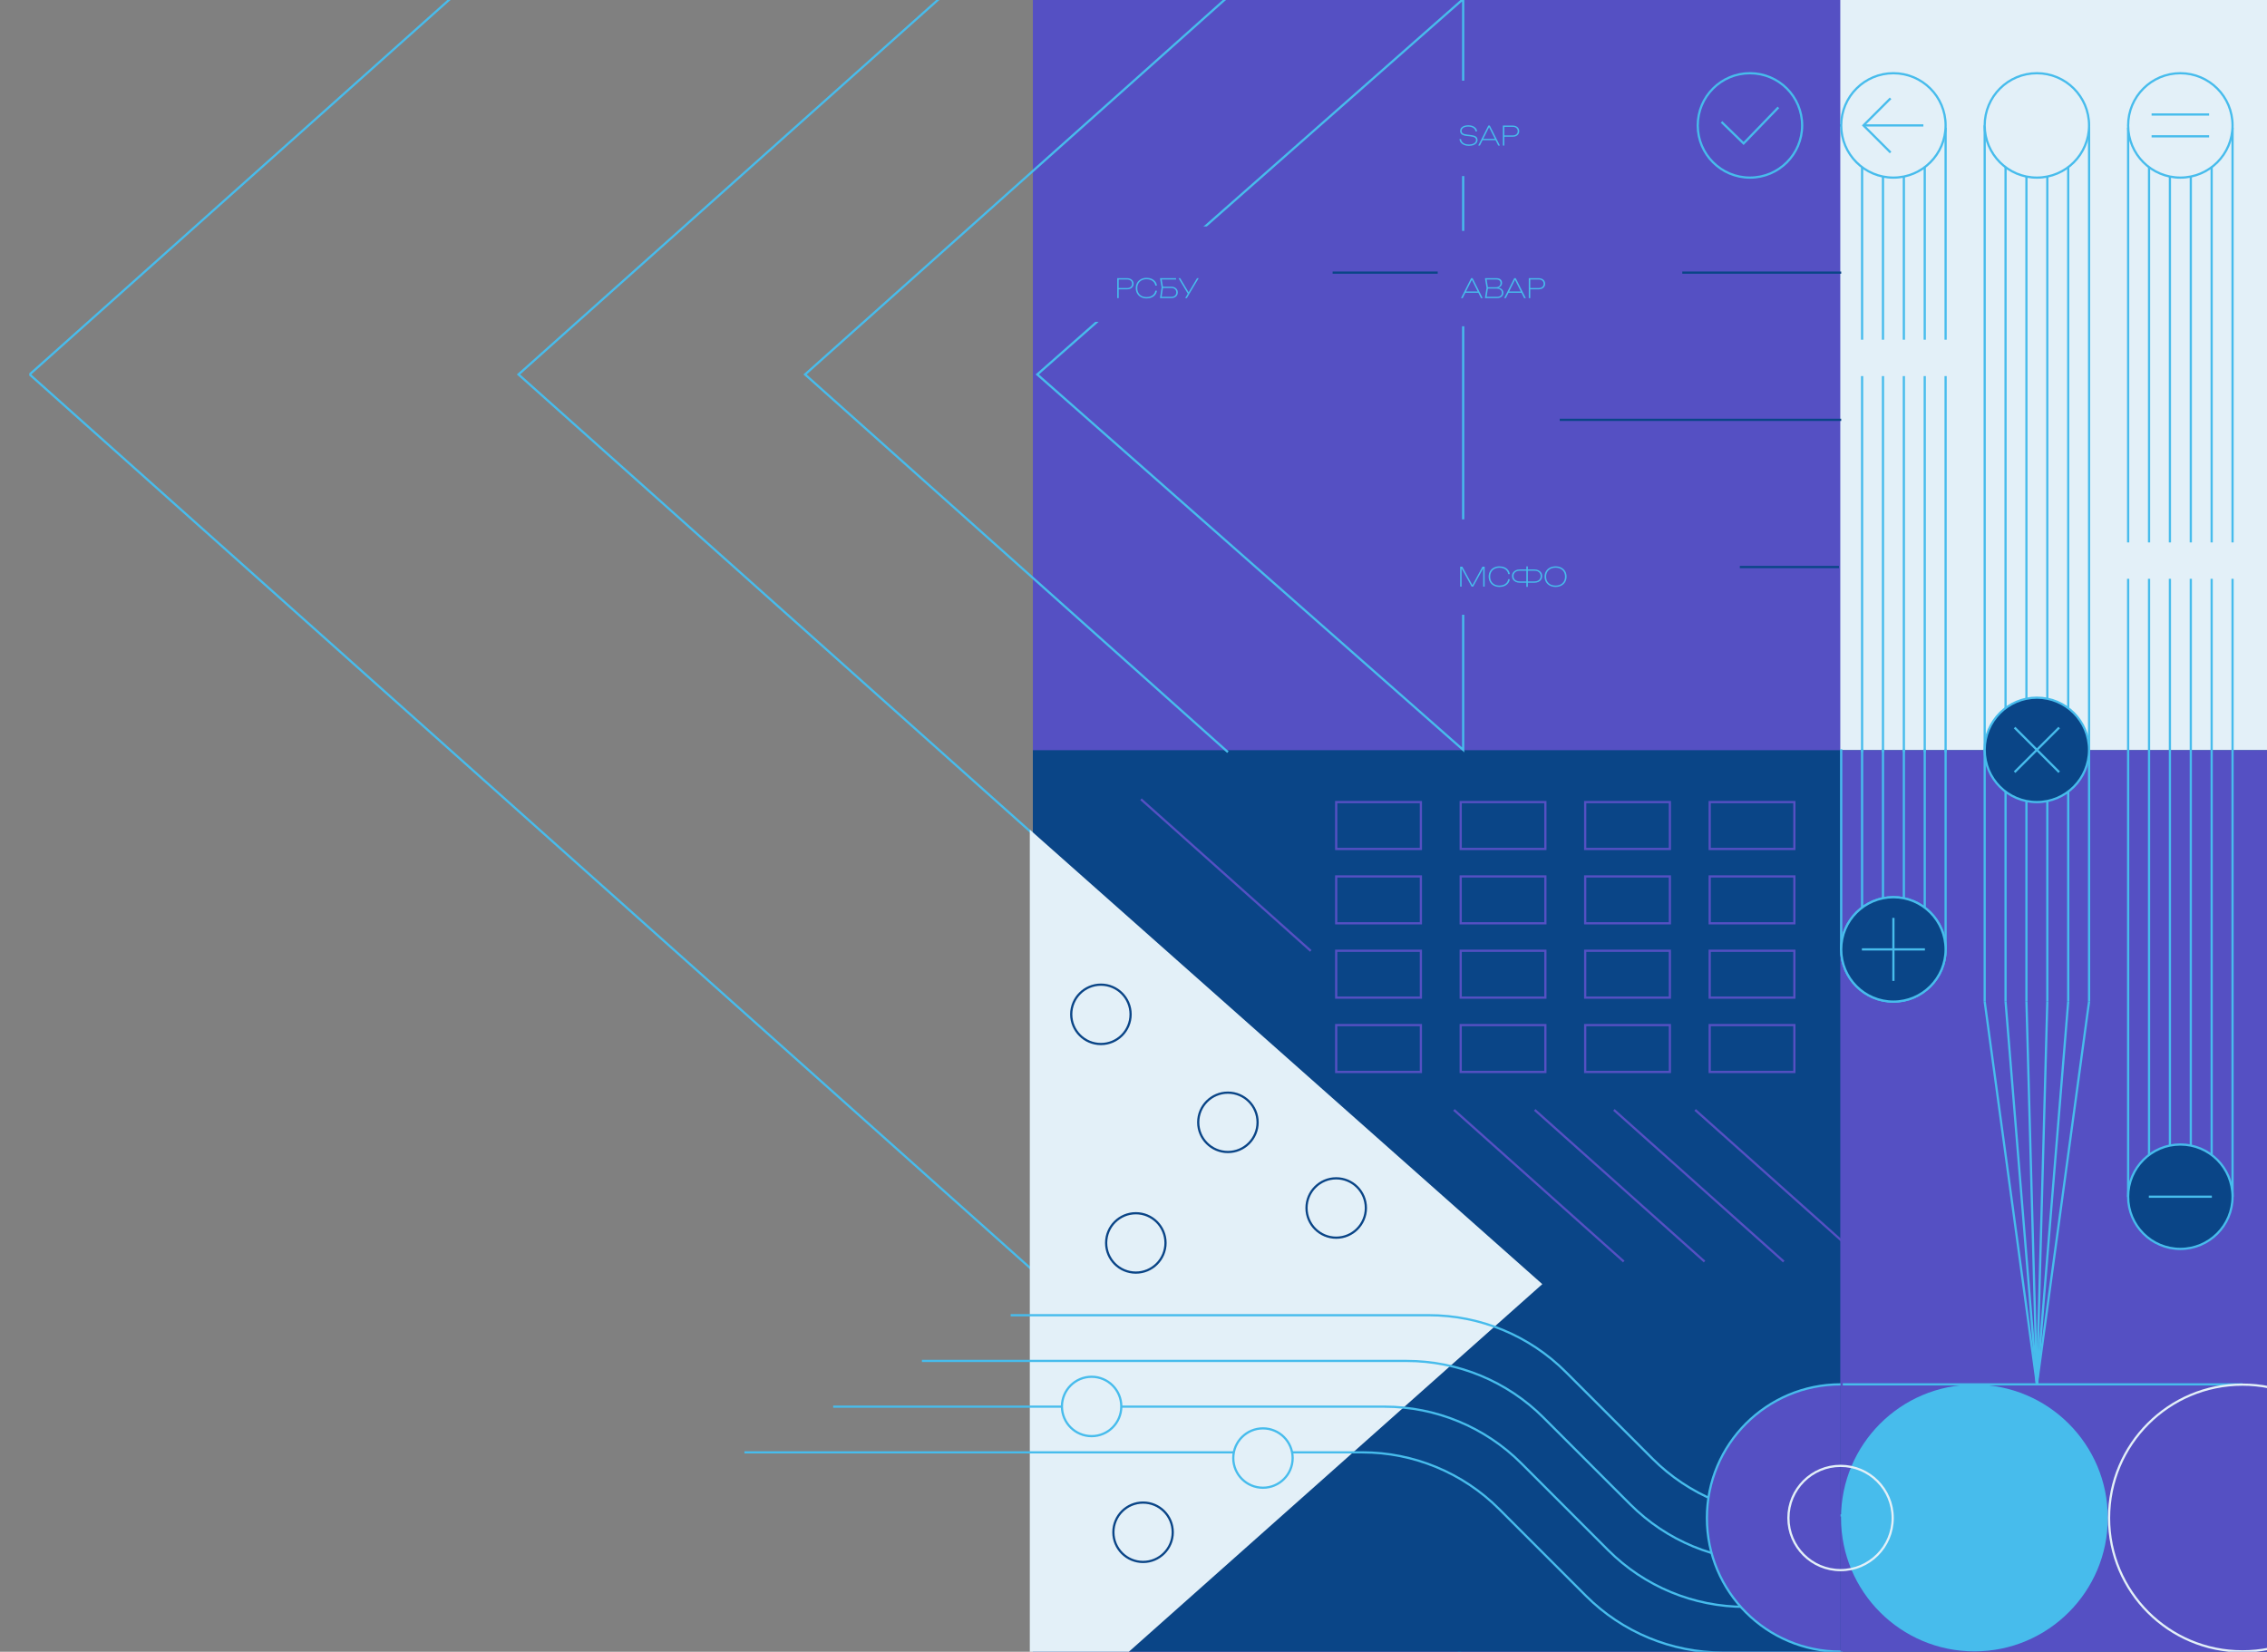 <?xml version="1.0" encoding="UTF-8"?> <svg xmlns="http://www.w3.org/2000/svg" width="1220" height="889" viewBox="0 0 1220 889" fill="none"><rect x="0" y="0" width="1220" height="889" fill="#808080" stroke="none"/><g clip-path="url(#clip0_2275_9332)"><path d="M1220.36 -0.519H555.833V888.983H1220.36V-0.519Z" fill="#E3F0F8"></path><path d="M990.363 -0.519H555.833V888.983H990.363V-0.519Z" fill="#5550C3"></path><path d="M796.894 664.1L279.038 201.536L796.894 -261.017" stroke="#47BCEC" stroke-width="1.194" stroke-miterlimit="10"></path><path d="M15.96 201.536L796.894 -496" stroke="#47BCEC" stroke-width="1.194" stroke-miterlimit="10"></path><path d="M796.894 899.072L15.96 201.536" stroke="#47BCEC" stroke-width="1.194" stroke-miterlimit="10"></path><path d="M1220.36 403.756H555.833V888.97H1220.36V403.756Z" fill="#0A4587"></path><path d="M1220.36 403.756H990.363V888.97H1220.36V403.756Z" fill="#5550C3"></path><path d="M1068.07 539.08L1096.16 745.086" stroke="#47BCEC" stroke-width="1.194" stroke-miterlimit="10"></path><path d="M1079.3 539.08L1096.16 745.086" stroke="#47BCEC" stroke-width="1.194" stroke-miterlimit="10"></path><path d="M1090.54 539.08L1096.16 745.086" stroke="#47BCEC" stroke-width="1.194" stroke-miterlimit="10"></path><path d="M1101.77 539.08L1096.16 745.086" stroke="#47BCEC" stroke-width="1.194" stroke-miterlimit="10"></path><path d="M1113.02 539.08L1096.16 745.086" stroke="#47BCEC" stroke-width="1.194" stroke-miterlimit="10"></path><path d="M1124.25 539.08L1096.16 745.086" stroke="#47BCEC" stroke-width="1.194" stroke-miterlimit="10"></path><path d="M554.198 936.395L830.003 691.143L554.198 446.548V936.395Z" fill="#E3F0F8"></path><path d="M660.806 404.796L433.249 201.536L990.853 -296.513" stroke="#47BCEC" stroke-width="1.194" stroke-miterlimit="10"></path><path d="M959.929 678.99L868.531 597.358" stroke="#5550C3" stroke-width="1.194" stroke-miterlimit="10"></path><path d="M917.317 678.99L825.919 597.358" stroke="#5550C3" stroke-width="1.194" stroke-miterlimit="10"></path><path d="M1003.64 678.99L912.254 597.358" stroke="#5550C3" stroke-width="1.194" stroke-miterlimit="10"></path><path d="M705.413 511.799L614.015 430.168" stroke="#5550C3" stroke-width="1.194" stroke-miterlimit="10"></path><path d="M873.845 678.99L782.447 597.358" stroke="#5550C3" stroke-width="1.194" stroke-miterlimit="10"></path><path d="M941.745 67.501H990.853" stroke="#5550C3" stroke-width="1.194" stroke-miterlimit="10"></path><path d="M694.356 146.733H990.853" stroke="#0A4587" stroke-width="1.194" stroke-miterlimit="10"></path><path d="M839.387 225.964H990.853" stroke="#0A4587" stroke-width="1.194" stroke-miterlimit="10"></path><path d="M787.414 305.196H989.659" stroke="#0A4587" stroke-width="1.194" stroke-miterlimit="10"></path><path d="M1002.1 68.694V182.837" stroke="#47BCEC" stroke-width="1.194" stroke-miterlimit="10"></path><path d="M1013.34 68.694V182.837" stroke="#47BCEC" stroke-width="1.194" stroke-miterlimit="10"></path><path d="M1024.57 68.694V182.837" stroke="#47BCEC" stroke-width="1.194" stroke-miterlimit="10"></path><path d="M1035.81 68.694V182.837" stroke="#47BCEC" stroke-width="1.194" stroke-miterlimit="10"></path><path d="M1047.04 68.694V182.837" stroke="#47BCEC" stroke-width="1.194" stroke-miterlimit="10"></path><path d="M1018.95 95.595C1034.46 95.595 1047.04 83.017 1047.04 67.501C1047.04 51.985 1034.46 39.407 1018.95 39.407C1003.43 39.407 990.853 51.985 990.853 67.501C990.853 83.017 1003.43 95.595 1018.95 95.595Z" fill="#E3F0F8" stroke="#47BCEC" stroke-width="1.194" stroke-miterlimit="10"></path><path d="M1068.07 67.501V403.756" stroke="#47BCEC" stroke-width="1.194" stroke-miterlimit="10"></path><path d="M1079.3 68.349V403.756" stroke="#47BCEC" stroke-width="1.194" stroke-miterlimit="10"></path><path d="M1090.54 68.349V403.756" stroke="#47BCEC" stroke-width="1.194" stroke-miterlimit="10"></path><path d="M1101.77 68.349V403.756" stroke="#47BCEC" stroke-width="1.194" stroke-miterlimit="10"></path><path d="M1113.02 68.349V403.756" stroke="#47BCEC" stroke-width="1.194" stroke-miterlimit="10"></path><path d="M1124.25 68.349V403.756" stroke="#47BCEC" stroke-width="1.194" stroke-miterlimit="10"></path><path d="M1096.16 95.595C1111.68 95.595 1124.25 83.017 1124.25 67.501C1124.25 51.985 1111.68 39.407 1096.16 39.407C1080.64 39.407 1068.07 51.985 1068.07 67.501C1068.07 83.017 1080.64 95.595 1096.16 95.595Z" fill="#E3F0F8" stroke="#47BCEC" stroke-width="1.194" stroke-miterlimit="10"></path><path d="M1047.04 404.795V202.419" stroke="#47BCEC" stroke-width="1.194" stroke-miterlimit="10"></path><path d="M1035.81 404.795V202.419" stroke="#47BCEC" stroke-width="1.194" stroke-miterlimit="10"></path><path d="M1024.57 404.795V202.419" stroke="#47BCEC" stroke-width="1.194" stroke-miterlimit="10"></path><path d="M1013.34 404.795V202.419" stroke="#47BCEC" stroke-width="1.194" stroke-miterlimit="10"></path><path d="M1002.1 404.795V202.419" stroke="#47BCEC" stroke-width="1.194" stroke-miterlimit="10"></path><path d="M1047.04 510.988V403.256" stroke="#47BCEC" stroke-width="1.194" stroke-miterlimit="10"></path><path d="M1035.81 510.988V403.256" stroke="#47BCEC" stroke-width="1.194" stroke-miterlimit="10"></path><path d="M1024.57 510.988V403.256" stroke="#47BCEC" stroke-width="1.194" stroke-miterlimit="10"></path><path d="M1013.34 510.988V403.256" stroke="#47BCEC" stroke-width="1.194" stroke-miterlimit="10"></path><path d="M1002.1 510.988V403.256" stroke="#47BCEC" stroke-width="1.194" stroke-miterlimit="10"></path><path d="M990.853 510.988V403.256" stroke="#47BCEC" stroke-width="1.194" stroke-miterlimit="10"></path><path d="M1018.95 539.08C1034.46 539.08 1047.04 526.502 1047.04 510.987C1047.04 495.471 1034.46 482.893 1018.95 482.893C1003.43 482.893 990.853 495.471 990.853 510.987C990.853 526.502 1003.43 539.08 1018.95 539.08Z" fill="#0A4587" stroke="#47BCEC" stroke-width="1.194" stroke-miterlimit="10"></path><path d="M1018.95 539.08C1034.46 539.08 1047.04 526.502 1047.04 510.987C1047.04 495.471 1034.46 482.893 1018.95 482.893C1003.43 482.893 990.853 495.471 990.853 510.987C990.853 526.502 1003.43 539.08 1018.95 539.08Z" fill="#0A4587" stroke="#47BCEC" stroke-width="1.194" stroke-miterlimit="10"></path><path d="M1145.27 68.695V291.942" stroke="#47BCEC" stroke-width="1.194" stroke-miterlimit="10"></path><path d="M1156.52 68.695V291.942" stroke="#47BCEC" stroke-width="1.194" stroke-miterlimit="10"></path><path d="M1167.75 68.695V291.942" stroke="#47BCEC" stroke-width="1.194" stroke-miterlimit="10"></path><path d="M1178.99 68.695V291.942" stroke="#47BCEC" stroke-width="1.194" stroke-miterlimit="10"></path><path d="M1190.22 68.695V291.942" stroke="#47BCEC" stroke-width="1.194" stroke-miterlimit="10"></path><path d="M1201.46 68.695V291.942" stroke="#47BCEC" stroke-width="1.194" stroke-miterlimit="10"></path><path d="M1173.36 95.595C1188.88 95.595 1201.46 83.017 1201.46 67.501C1201.46 51.985 1188.88 39.407 1173.36 39.407C1157.85 39.407 1145.27 51.985 1145.27 67.501C1145.27 83.017 1157.85 95.595 1173.36 95.595Z" fill="#E3F0F8" stroke="#47BCEC" stroke-width="1.194" stroke-miterlimit="10"></path><path d="M941.745 95.595C957.261 95.595 969.839 83.017 969.839 67.501C969.839 51.985 957.261 39.407 941.745 39.407C926.229 39.407 913.651 51.985 913.651 67.501C913.651 83.017 926.229 95.595 941.745 95.595Z" stroke="#47BCEC" stroke-width="1.194" stroke-miterlimit="10"></path><path d="M1201.46 644.089V311.523" stroke="#47BCEC" stroke-width="1.194" stroke-miterlimit="10"></path><path d="M1190.22 644.089V311.523" stroke="#47BCEC" stroke-width="1.194" stroke-miterlimit="10"></path><path d="M1178.99 644.089V311.523" stroke="#47BCEC" stroke-width="1.194" stroke-miterlimit="10"></path><path d="M1167.75 644.089V311.523" stroke="#47BCEC" stroke-width="1.194" stroke-miterlimit="10"></path><path d="M1156.52 644.089V311.523" stroke="#47BCEC" stroke-width="1.194" stroke-miterlimit="10"></path><path d="M1145.27 644.089V311.523" stroke="#47BCEC" stroke-width="1.194" stroke-miterlimit="10"></path><path d="M1173.36 672.183C1188.88 672.183 1201.46 659.604 1201.46 644.089C1201.46 628.573 1188.88 615.995 1173.36 615.995C1157.85 615.995 1145.27 628.573 1145.27 644.089C1145.27 659.604 1157.85 672.183 1173.36 672.183Z" fill="#0A4587" stroke="#47BCEC" stroke-width="1.194" stroke-miterlimit="10"></path><path d="M1124.25 539.081V403.256" stroke="#47BCEC" stroke-width="1.194" stroke-miterlimit="10"></path><path d="M1113.02 539.081V403.256" stroke="#47BCEC" stroke-width="1.194" stroke-miterlimit="10"></path><path d="M1101.77 539.081V403.256" stroke="#47BCEC" stroke-width="1.194" stroke-miterlimit="10"></path><path d="M1090.54 539.081V403.256" stroke="#47BCEC" stroke-width="1.194" stroke-miterlimit="10"></path><path d="M1079.3 539.081V403.256" stroke="#47BCEC" stroke-width="1.194" stroke-miterlimit="10"></path><path d="M1068.07 539.081V403.256" stroke="#47BCEC" stroke-width="1.194" stroke-miterlimit="10"></path><path d="M1096.16 431.695C1111.68 431.695 1124.25 419.117 1124.25 403.601C1124.25 388.085 1111.68 375.507 1096.16 375.507C1080.64 375.507 1068.07 388.085 1068.07 403.601C1068.07 419.117 1080.64 431.695 1096.16 431.695Z" fill="#0A4587" stroke="#47BCEC" stroke-width="1.194" stroke-miterlimit="10"></path><path d="M1017.42 82.079L1002.83 67.501L1017.42 52.923" stroke="#47BCEC" stroke-width="1.194" stroke-miterlimit="10"></path><path d="M1002.83 67.501H1035.07" stroke="#47BCEC" stroke-width="1.194" stroke-miterlimit="10"></path><path d="M926.439 65.626L938.331 77.196L957.052 57.806" stroke="#47BCEC" stroke-width="1.194" stroke-miterlimit="10"></path><path d="M1018.95 494.019V527.939" stroke="#47BCEC" stroke-width="1.194" stroke-miterlimit="10"></path><path d="M1001.99 510.985H1035.91" stroke="#47BCEC" stroke-width="1.194" stroke-miterlimit="10"></path><path d="M1108.15 391.602L1084.16 415.588" stroke="#47BCEC" stroke-width="1.194" stroke-miterlimit="10"></path><path d="M1084.16 391.602L1108.15 415.588" stroke="#47BCEC" stroke-width="1.194" stroke-miterlimit="10"></path><path d="M1156.41 644.089H1190.33" stroke="#47BCEC" stroke-width="1.194" stroke-miterlimit="10"></path><path d="M1157.89 61.627H1188.85" stroke="#47BCEC" stroke-width="1.194" stroke-miterlimit="10"></path><path d="M1157.89 73.363H1188.85" stroke="#47BCEC" stroke-width="1.194" stroke-miterlimit="10"></path><path d="M543.894 707.87H768.943C796.56 707.87 823.054 718.843 842.587 738.376L889.33 785.119C908.864 804.653 935.346 815.625 962.974 815.625H991.557" stroke="#47BCEC" stroke-width="1.194" stroke-miterlimit="10"></path><path d="M496.135 732.479H757.004C784.62 732.479 811.114 743.451 830.647 762.984L877.391 809.728C896.924 829.261 923.406 840.234 951.035 840.234H979.618" stroke="#47BCEC" stroke-width="1.194" stroke-miterlimit="10"></path><path d="M448.376 757.086H745.064C772.68 757.086 799.174 768.059 818.707 787.592L865.451 834.336C884.984 853.869 911.466 864.841 939.095 864.841H967.678" stroke="#47BCEC" stroke-width="1.194" stroke-miterlimit="10"></path><path d="M400.618 781.682H733.124C760.741 781.682 787.235 792.655 806.768 812.188L853.512 858.931C873.045 878.465 899.527 889.437 927.155 889.437H991.701" stroke="#47BCEC" stroke-width="1.194" stroke-miterlimit="10"></path><path d="M679.671 800.725C688.494 800.725 695.646 793.573 695.646 784.75C695.646 775.927 688.494 768.775 679.671 768.775C670.848 768.775 663.696 775.927 663.696 784.75C663.696 793.573 670.848 800.725 679.671 800.725Z" fill="#E3F0F8" stroke="#47BCEC" stroke-width="1.194" stroke-miterlimit="10"></path><path d="M615.149 840.663C623.972 840.663 631.124 833.51 631.124 824.688C631.124 815.865 623.972 808.712 615.149 808.712C606.326 808.712 599.174 815.865 599.174 824.688C599.174 833.51 606.326 840.663 615.149 840.663Z" fill="#E3F0F8" stroke="#0A4587" stroke-width="1.194" stroke-miterlimit="10"></path><path d="M587.462 772.953C596.284 772.953 603.437 765.801 603.437 756.978C603.437 748.155 596.284 741.003 587.462 741.003C578.639 741.003 571.486 748.155 571.486 756.978C571.486 765.801 578.639 772.953 587.462 772.953Z" fill="#E3F0F8" stroke="#47BCEC" stroke-width="1.194" stroke-miterlimit="10"></path><path d="M719.084 666.143C727.906 666.143 735.059 658.99 735.059 650.168C735.059 641.345 727.906 634.192 719.084 634.192C710.261 634.192 703.108 641.345 703.108 650.168C703.108 658.99 710.261 666.143 719.084 666.143Z" fill="#E3F0F8" stroke="#0A4587" stroke-width="1.194" stroke-miterlimit="10"></path><path d="M611.257 684.936C620.08 684.936 627.232 677.783 627.232 668.961C627.232 660.138 620.08 652.985 611.257 652.985C602.434 652.985 595.282 660.138 595.282 668.961C595.282 677.783 602.434 684.936 611.257 684.936Z" fill="#E3F0F8" stroke="#0A4587" stroke-width="1.194" stroke-miterlimit="10"></path><path d="M660.806 620.031C669.629 620.031 676.781 612.879 676.781 604.056C676.781 595.233 669.629 588.081 660.806 588.081C651.983 588.081 644.831 595.233 644.831 604.056C644.831 612.879 651.983 620.031 660.806 620.031Z" fill="#E3F0F8" stroke="#0A4587" stroke-width="1.194" stroke-miterlimit="10"></path><path d="M592.464 561.909C601.287 561.909 608.439 554.757 608.439 545.934C608.439 537.111 601.287 529.959 592.464 529.959C583.641 529.959 576.489 537.111 576.489 545.934C576.489 554.757 583.641 561.909 592.464 561.909Z" fill="#E3F0F8" stroke="#0A4587" stroke-width="1.194" stroke-miterlimit="10"></path><path d="M1148.57 888.792C1188.22 888.792 1220.36 856.654 1220.36 817.011C1220.36 777.367 1188.22 745.23 1148.57 745.23C1108.93 745.23 1076.79 777.367 1076.79 817.011C1076.79 856.654 1108.93 888.792 1148.57 888.792Z" fill="#5550C3"></path><path d="M1062.55 888.792C1102.19 888.792 1134.33 856.654 1134.33 817.011C1134.33 777.367 1102.19 745.23 1062.55 745.23C1022.91 745.23 990.769 777.367 990.769 817.011C990.769 856.654 1022.91 888.792 1062.55 888.792Z" fill="#47BCEC"></path><path d="M990.506 888.935C950.783 888.935 918.582 856.734 918.582 817.011C918.582 777.288 950.783 745.086 990.506 745.086" fill="#5550C3"></path><path d="M990.506 888.935C950.783 888.935 918.582 856.734 918.582 817.011C918.582 777.288 950.783 745.086 990.506 745.086" stroke="#47BCEC" stroke-width="1.194" stroke-miterlimit="10"></path><path d="M991.7 745.086H1206.78" stroke="#47BCEC" stroke-width="1.194" stroke-miterlimit="10"></path><path d="M1206.78 888.792C1246.42 888.792 1278.56 856.654 1278.56 817.011C1278.56 777.367 1246.42 745.23 1206.78 745.23C1167.14 745.23 1135 777.367 1135 817.011C1135 856.654 1167.14 888.792 1206.78 888.792Z" stroke="#E3F0F8" stroke-width="1.194" stroke-miterlimit="10"></path><path d="M990.506 845.069C1006 845.069 1018.56 832.507 1018.56 817.011C1018.56 801.515 1006 788.953 990.506 788.953C975.01 788.953 962.448 801.515 962.448 817.011C962.448 832.507 975.01 845.069 990.506 845.069Z" stroke="#E3F0F8" stroke-width="1.194" stroke-miterlimit="10"></path><path d="M764.657 431.695H719.083V456.924H764.657V431.695Z" fill="#0A4587" stroke="#5550C3" stroke-width="1.194" stroke-miterlimit="10"></path><path d="M831.65 431.695H786.077V456.924H831.65V431.695Z" fill="#0A4587" stroke="#5550C3" stroke-width="1.194" stroke-miterlimit="10"></path><path d="M898.656 431.695H853.082V456.924H898.656V431.695Z" fill="#0A4587" stroke="#5550C3" stroke-width="1.194" stroke-miterlimit="10"></path><path d="M965.649 431.695H920.075V456.924H965.649V431.695Z" fill="#0A4587" stroke="#5550C3" stroke-width="1.194" stroke-miterlimit="10"></path><path d="M764.658 471.705H719.084V496.933H764.658V471.705Z" fill="#0A4587" stroke="#5550C3" stroke-width="1.194" stroke-miterlimit="10"></path><path d="M831.65 471.705H786.077V496.933H831.65V471.705Z" fill="#0A4587" stroke="#5550C3" stroke-width="1.194" stroke-miterlimit="10"></path><path d="M898.656 471.705H853.082V496.933H898.656V471.705Z" fill="#0A4587" stroke="#5550C3" stroke-width="1.194" stroke-miterlimit="10"></path><path d="M965.649 471.705H920.075V496.933H965.649V471.705Z" fill="#0A4587" stroke="#5550C3" stroke-width="1.194" stroke-miterlimit="10"></path><path d="M764.658 511.714H719.084V536.943H764.658V511.714Z" fill="#0A4587" stroke="#5550C3" stroke-width="1.194" stroke-miterlimit="10"></path><path d="M831.65 511.714H786.077V536.943H831.65V511.714Z" fill="#0A4587" stroke="#5550C3" stroke-width="1.194" stroke-miterlimit="10"></path><path d="M898.656 511.714H853.082V536.943H898.656V511.714Z" fill="#0A4587" stroke="#5550C3" stroke-width="1.194" stroke-miterlimit="10"></path><path d="M965.649 511.714H920.075V536.943H965.649V511.714Z" fill="#0A4587" stroke="#5550C3" stroke-width="1.194" stroke-miterlimit="10"></path><path d="M764.658 551.725H719.084V576.953H764.658V551.725Z" fill="#0A4587" stroke="#5550C3" stroke-width="1.194" stroke-miterlimit="10"></path><path d="M831.65 551.725H786.077V576.953H831.65V551.725Z" fill="#0A4587" stroke="#5550C3" stroke-width="1.194" stroke-miterlimit="10"></path><path d="M898.656 551.725H853.082V576.953H898.656V551.725Z" fill="#0A4587" stroke="#5550C3" stroke-width="1.194" stroke-miterlimit="10"></path><path d="M965.649 551.725H920.075V576.953H965.649V551.725Z" fill="#0A4587" stroke="#5550C3" stroke-width="1.194" stroke-miterlimit="10"></path><path d="M787.413 403.602L558.221 201.536L787.413 -0.519V403.602Z" stroke="#47BCEC" stroke-width="1.194" stroke-miterlimit="10"></path><path d="M905.329 124.274H773.719V175.603H905.329V124.274Z" fill="#5550C3"></path><path d="M788.216 157.593V156.876H795.838V157.593H788.216ZM792.486 149.712L797.916 160.458H797.013L791.741 149.913H792.443L787.156 160.458H786.253L791.683 149.712H792.486ZM805.292 155.057L805.421 154.784C806.299 154.784 807.001 154.918 807.527 155.185C808.062 155.443 808.449 155.787 808.687 156.217C808.936 156.637 809.06 157.101 809.06 157.607C809.06 158.17 808.921 158.667 808.644 159.097C808.377 159.527 807.981 159.861 807.455 160.1C806.93 160.339 806.285 160.458 805.521 160.458H799.131L799.991 154.942L799.131 149.712H805.292C806.285 149.712 807.04 149.946 807.555 150.414C808.081 150.873 808.343 151.503 808.343 152.306C808.343 152.716 808.243 153.122 808.043 153.523C807.842 153.925 807.517 154.269 807.068 154.555C806.629 154.832 806.037 154.999 805.292 155.057ZM799.976 160.1L799.675 159.742H805.607C806.428 159.742 807.068 159.56 807.527 159.197C807.995 158.834 808.229 158.304 808.229 157.607C808.229 156.862 807.952 156.293 807.398 155.902C806.853 155.501 806.042 155.3 804.962 155.3H800.32V154.584H805.005C805.722 154.584 806.319 154.393 806.796 154.011C807.274 153.629 807.512 153.06 807.512 152.306C807.512 151.761 807.317 151.312 806.925 150.959C806.543 150.605 805.975 150.429 805.22 150.429H799.675L799.976 150.071L800.779 154.942L799.976 160.1ZM811.428 157.593V156.876H819.051V157.593H811.428ZM815.698 149.712L821.128 160.458H820.226L814.953 149.913H815.655L810.368 160.458H809.466L814.896 149.712H815.698ZM828.046 149.712C828.743 149.712 829.349 149.841 829.865 150.099C830.39 150.348 830.801 150.701 831.097 151.159C831.393 151.608 831.541 152.129 831.541 152.721C831.541 153.313 831.393 153.839 831.097 154.297C830.801 154.746 830.39 155.1 829.865 155.357C829.349 155.606 828.743 155.73 828.046 155.73H823.06V155.014H828.06C828.862 155.014 829.502 154.808 829.98 154.397C830.467 153.977 830.71 153.418 830.71 152.721C830.71 152.024 830.467 151.47 829.98 151.059C829.502 150.639 828.862 150.429 828.06 150.429H823.16L823.518 150.071V160.458H822.716V149.712H828.046Z" fill="#47BCEC"></path><path d="M936.288 279.537H772.561V330.865H936.288V279.537Z" fill="#5550C3"></path><path d="M798.975 304.988V315.733H798.202V305.059H798.66L792.8 315.733H791.969L786.109 305.059H786.568V315.733H785.794V304.988H786.969L792.757 315.633H792.027L797.801 304.988H798.975ZM812.504 311.722C812.409 312.543 812.113 313.269 811.616 313.899C811.129 314.53 810.484 315.022 809.682 315.375C808.889 315.729 807.986 315.905 806.974 315.905C805.809 315.905 804.787 315.671 803.908 315.203C803.029 314.735 802.346 314.086 801.859 313.255C801.372 312.414 801.128 311.449 801.128 310.361C801.128 309.262 801.372 308.297 801.859 307.466C802.346 306.635 803.029 305.986 803.908 305.518C804.787 305.05 805.809 304.816 806.974 304.816C807.986 304.816 808.889 304.993 809.682 305.346C810.484 305.699 811.129 306.191 811.616 306.822C812.113 307.443 812.409 308.168 812.504 308.999H811.673C811.559 308.302 811.291 307.696 810.871 307.18C810.451 306.664 809.906 306.268 809.238 305.991C808.569 305.704 807.805 305.561 806.945 305.561C805.942 305.561 805.064 305.761 804.309 306.163C803.564 306.554 802.986 307.108 802.575 307.825C802.165 308.541 801.959 309.386 801.959 310.361C801.959 311.325 802.165 312.171 802.575 312.897C802.986 313.613 803.564 314.172 804.309 314.573C805.064 314.964 805.942 315.16 806.945 315.16C807.805 315.16 808.569 315.022 809.238 314.745C809.906 314.458 810.451 314.057 810.871 313.541C811.291 313.025 811.559 312.419 811.673 311.722H812.504ZM821.826 313.642V312.925H825.809C826.477 312.925 827.06 312.806 827.557 312.567C828.053 312.328 828.436 311.994 828.703 311.564C828.98 311.134 829.119 310.633 829.119 310.06C829.119 309.477 828.98 308.976 828.703 308.555C828.436 308.125 828.053 307.791 827.557 307.552C827.06 307.314 826.477 307.194 825.809 307.194H821.84V306.478H825.795C826.616 306.478 827.337 306.631 827.958 306.936C828.579 307.242 829.066 307.662 829.419 308.197C829.773 308.732 829.95 309.353 829.95 310.06C829.95 310.757 829.773 311.378 829.419 311.922C829.066 312.457 828.579 312.877 827.958 313.183C827.337 313.489 826.616 313.642 825.795 313.642H821.826ZM817.828 313.642C817.017 313.642 816.295 313.489 815.665 313.183C815.044 312.877 814.557 312.457 814.204 311.922C813.85 311.378 813.673 310.757 813.673 310.06C813.673 309.353 813.85 308.732 814.204 308.197C814.557 307.662 815.044 307.242 815.665 306.936C816.295 306.631 817.017 306.478 817.828 306.478H821.783V307.194H817.814C817.145 307.194 816.563 307.314 816.066 307.552C815.569 307.791 815.183 308.125 814.906 308.555C814.638 308.976 814.504 309.477 814.504 310.06C814.504 310.633 814.638 311.134 814.906 311.564C815.183 311.994 815.569 312.328 816.066 312.567C816.563 312.806 817.145 312.925 817.814 312.925H821.797V313.642H817.828ZM821.41 315.877V304.844H822.213V315.877H821.41ZM837.141 315.905C835.976 315.905 834.944 315.671 834.047 315.203C833.158 314.735 832.466 314.086 831.969 313.255C831.472 312.414 831.224 311.445 831.224 310.346C831.224 309.257 831.472 308.297 831.969 307.466C832.466 306.635 833.158 305.986 834.047 305.518C834.944 305.05 835.981 304.816 837.156 304.816C838.321 304.816 839.348 305.05 840.236 305.518C841.124 305.986 841.817 306.635 842.314 307.466C842.81 308.297 843.059 309.257 843.059 310.346C843.059 311.445 842.81 312.414 842.314 313.255C841.817 314.086 841.124 314.735 840.236 315.203C839.348 315.671 838.316 315.905 837.141 315.905ZM837.141 315.16C838.173 315.16 839.071 314.964 839.835 314.573C840.599 314.172 841.187 313.613 841.597 312.897C842.018 312.171 842.228 311.325 842.228 310.361C842.228 309.386 842.018 308.541 841.597 307.825C841.187 307.108 840.599 306.554 839.835 306.163C839.071 305.761 838.173 305.561 837.141 305.561C836.11 305.561 835.212 305.761 834.448 306.163C833.693 306.554 833.106 307.108 832.686 307.825C832.265 308.541 832.055 309.386 832.055 310.361C832.055 311.325 832.265 312.171 832.686 312.897C833.106 313.613 833.693 314.172 834.448 314.573C835.212 314.964 836.11 315.16 837.141 315.16Z" fill="#47BCEC"></path><path d="M885.665 43.431H766.651V94.76H885.665V43.431Z" fill="#5550C3"></path><path d="M785.427 74.858H786.229C786.306 75.441 786.526 75.952 786.889 76.391C787.261 76.831 787.748 77.17 788.35 77.409C788.961 77.647 789.659 77.767 790.442 77.767C791.626 77.767 792.572 77.552 793.279 77.122C793.985 76.683 794.339 76.086 794.339 75.331C794.339 74.777 794.105 74.347 793.637 74.042C793.178 73.736 792.386 73.521 791.258 73.397L789.439 73.196C788.111 73.053 787.166 72.748 786.602 72.279C786.048 71.811 785.771 71.21 785.771 70.474C785.771 69.844 785.957 69.299 786.33 68.841C786.702 68.382 787.218 68.029 787.877 67.781C788.536 67.532 789.3 67.408 790.17 67.408C791.067 67.408 791.86 67.547 792.548 67.824C793.245 68.101 793.794 68.487 794.196 68.984C794.606 69.481 794.831 70.059 794.869 70.718H794.067C794.009 70.192 793.809 69.739 793.465 69.357C793.121 68.975 792.667 68.678 792.104 68.468C791.54 68.249 790.891 68.139 790.155 68.139C789.066 68.139 788.197 68.344 787.548 68.755C786.898 69.166 786.573 69.739 786.573 70.474C786.573 71.047 786.803 71.487 787.261 71.792C787.729 72.098 788.503 72.313 789.582 72.437L791.316 72.638C792.233 72.743 792.973 72.9 793.537 73.111C794.1 73.321 794.506 73.607 794.754 73.97C795.012 74.323 795.141 74.768 795.141 75.303C795.141 75.971 794.945 76.544 794.554 77.022C794.162 77.499 793.613 77.867 792.906 78.125C792.199 78.373 791.373 78.498 790.427 78.498C789.491 78.498 788.656 78.345 787.92 78.039C787.185 77.734 786.597 77.308 786.158 76.764C785.718 76.21 785.475 75.575 785.427 74.858ZM797.482 75.46V74.744H805.105V75.46H797.482ZM801.752 67.58L807.182 78.326H806.279L801.007 67.781H801.709L796.422 78.326H795.519L800.95 67.58H801.752ZM814.099 67.58C814.797 67.58 815.403 67.709 815.919 67.967C816.444 68.215 816.855 68.569 817.151 69.027C817.447 69.476 817.595 69.997 817.595 70.589C817.595 71.181 817.447 71.706 817.151 72.165C816.855 72.614 816.444 72.967 815.919 73.225C815.403 73.473 814.797 73.598 814.099 73.598H809.113V72.881H814.114C814.916 72.881 815.556 72.676 816.034 72.265C816.521 71.845 816.764 71.286 816.764 70.589C816.764 69.891 816.521 69.338 816.034 68.927C815.556 68.507 814.916 68.296 814.114 68.296H809.214L809.572 67.938V78.326H808.769V67.58H814.099Z" fill="#47BCEC"></path><path d="M717.15 121.887H587.641V173.216H717.15V121.887Z" fill="#5550C3"></path><path d="M606.562 149.712C607.26 149.712 607.866 149.841 608.382 150.099C608.907 150.348 609.318 150.701 609.614 151.159C609.91 151.608 610.058 152.129 610.058 152.721C610.058 153.313 609.91 153.839 609.614 154.297C609.318 154.746 608.907 155.1 608.382 155.357C607.866 155.606 607.26 155.73 606.562 155.73H601.576V155.014H606.577C607.379 155.014 608.019 154.808 608.497 154.397C608.984 153.977 609.227 153.418 609.227 152.721C609.227 152.024 608.984 151.47 608.497 151.059C608.019 150.639 607.379 150.429 606.577 150.429H601.677L602.035 150.071V160.458H601.233V149.712H606.562ZM622.598 156.446C622.502 157.268 622.206 157.994 621.71 158.624C621.222 159.254 620.578 159.746 619.775 160.1C618.983 160.453 618.08 160.63 617.067 160.63C615.902 160.63 614.88 160.396 614.001 159.928C613.123 159.46 612.44 158.81 611.953 157.979C611.465 157.139 611.222 156.174 611.222 155.085C611.222 153.987 611.465 153.022 611.953 152.191C612.44 151.36 613.123 150.711 614.001 150.242C614.88 149.774 615.902 149.54 617.067 149.54C618.08 149.54 618.983 149.717 619.775 150.071C620.578 150.424 621.222 150.916 621.71 151.546C622.206 152.167 622.502 152.893 622.598 153.724H621.767C621.652 153.027 621.385 152.42 620.965 151.904C620.544 151.389 620 150.992 619.331 150.715C618.663 150.429 617.898 150.285 617.039 150.285C616.036 150.285 615.157 150.486 614.403 150.887C613.658 151.279 613.08 151.833 612.669 152.549C612.258 153.266 612.053 154.111 612.053 155.085C612.053 156.05 612.258 156.895 612.669 157.621C613.08 158.338 613.658 158.896 614.403 159.297C615.157 159.689 616.036 159.885 617.039 159.885C617.898 159.885 618.663 159.746 619.331 159.469C620 159.183 620.544 158.782 620.965 158.266C621.385 157.75 621.652 157.144 621.767 156.446H622.598ZM625.372 154.297H630.315C631.012 154.297 631.623 154.426 632.149 154.684C632.684 154.942 633.099 155.3 633.395 155.759C633.701 156.217 633.854 156.752 633.854 157.363C633.854 157.975 633.706 158.514 633.409 158.982C633.113 159.441 632.698 159.804 632.163 160.071C631.638 160.329 631.026 160.458 630.329 160.458H624.254L625.114 154.684L624.254 149.712H632.908V150.429H624.827L625.128 150.071L625.902 154.684L625.1 160.1L624.799 159.742H630.343C631.155 159.742 631.805 159.527 632.292 159.097C632.779 158.667 633.023 158.089 633.023 157.363C633.023 156.647 632.774 156.079 632.278 155.658C631.79 155.228 631.141 155.014 630.329 155.014H625.372V154.297ZM637.795 160.458L639.371 157.807H639.386L644.185 149.712H645.088L638.698 160.458H637.795ZM639.515 158.581L634.214 149.712H635.13L639.916 157.736L639.515 158.581Z" fill="#47BCEC"></path></g><defs><clipPath id="clip0_2275_9332"><rect width="1220" height="889" fill="white"></rect></clipPath></defs></svg> 